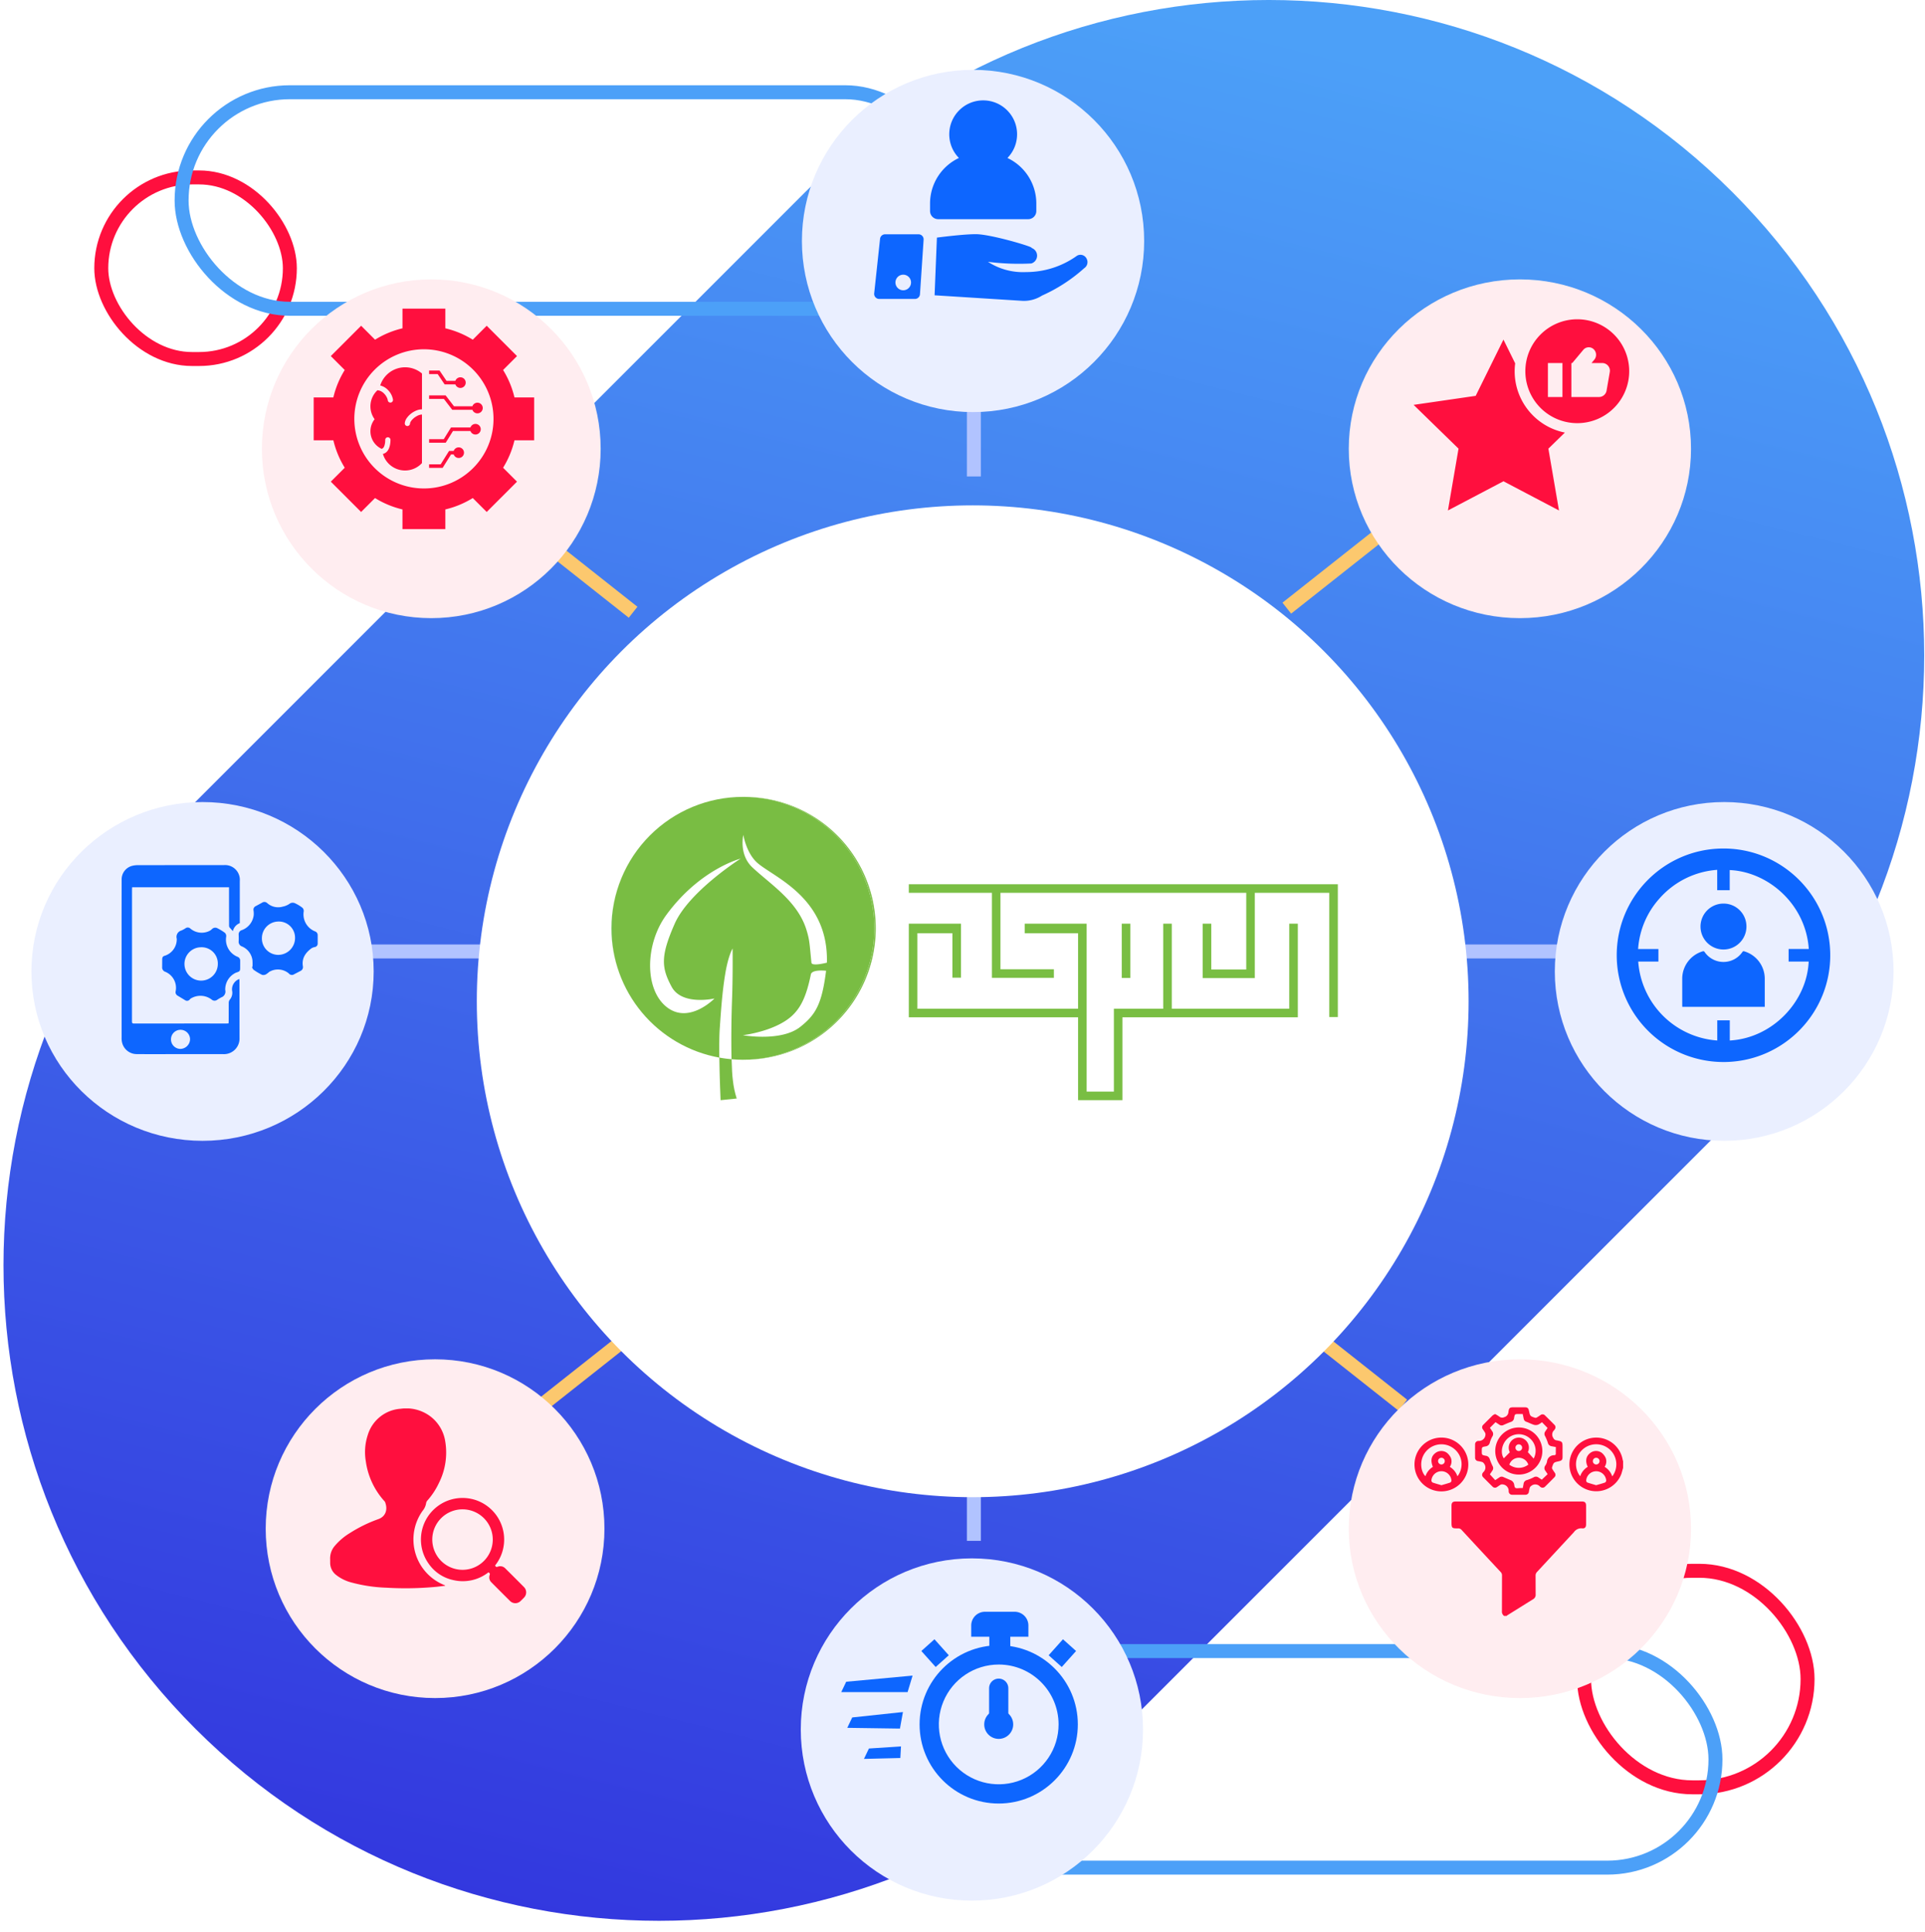 <svg xmlns="http://www.w3.org/2000/svg" width="551.223" height="553.223" xmlns:v="https://vecta.io/nano"><style><![CDATA[.B{flood-color:#151d41}.C{flood-opacity:.22}.D{fill:#ff0f3e}.E{fill:#0d66ff}.F{stroke-width:4}.G{fill:#ffedf0}.H{fill:#eaefff}]]></style><defs><linearGradient id="A" x1=".619" y1=".033" x2=".362" y2="1.059"><stop offset="0" stop-color="#4ca0f8"/><stop offset="1" stop-color="#3131dd"/></linearGradient><filter id="B" x="371.223" y="374.223" width="128" height="127" filterUnits="userSpaceOnUse"><feOffset dy="8"/><feGaussianBlur stdDeviation="5" result="A"/><feFlood class="B C"/><feComposite operator="in" in2="A"/><feComposite in="SourceGraphic"/></filter><filter id="C" x="61.081" y="374.223" width="127" height="127" filterUnits="userSpaceOnUse"><feOffset dy="8"/><feGaussianBlur stdDeviation="5" result="A"/><feFlood class="B C"/><feComposite operator="in" in2="A"/><feComposite in="SourceGraphic"/></filter><filter id="D" x="220.299" y="437.223" width="116" height="116" filterUnits="userSpaceOnUse"><feOffset dy="6"/><feGaussianBlur stdDeviation="3" result="A"/><feFlood class="B C"/><feComposite operator="in" in2="A"/><feComposite in="SourceGraphic"/></filter><filter id="E" x="106.532" y="114.707" width="344" height="344" filterUnits="userSpaceOnUse"><feOffset dy="15"/><feGaussianBlur stdDeviation="10" result="A"/><feFlood flood-opacity=".333" class="B"/><feComposite operator="in" in2="A"/><feComposite in="SourceGraphic"/></filter><clipPath id="F"><path d="M.5,38.135A37.626,37.626,0,0,0,31.376,75.153c.081,5.949.363,12.185.363,12.185l4.613-.476a25.81,25.81,0,0,1-1.1-5.248c-.182-1.271-.294-3.429-.363-5.995,1.08.091,2.157.148,3.259.148A37.634,37.634,0,1,0,.5,38.135" transform="translate(-.5 -.499)" fill="none"/></clipPath><linearGradient id="G" x1="-.011" y1="1.011" x2=".011" y2="1.011"><stop offset="0" stop-color="#80a93f"/><stop offset=".23" stop-color="#7dac42"/><stop offset=".393" stop-color="#74b446"/><stop offset=".483" stop-color="#6dbd4e"/><stop offset=".583" stop-color="#70bd4b"/><stop offset="1" stop-color="#79bd43"/></linearGradient><clipPath id="H"><path fill="none" d="M0 0h208.822v88.606H0z"/></clipPath><filter id="I" x="436.223" y="220.658" width="115" height="115" filterUnits="userSpaceOnUse"><feOffset dy="6"/><feGaussianBlur stdDeviation="3" result="A"/><feFlood class="B C"/><feComposite operator="in" in2="A"/><feComposite in="SourceGraphic"/></filter><filter id="J" x="0" y="220.658" width="116" height="115" filterUnits="userSpaceOnUse"><feOffset dy="6"/><feGaussianBlur stdDeviation="3" result="A"/><feFlood class="B C"/><feComposite operator="in" in2="A"/><feComposite in="SourceGraphic"/></filter><filter id="K" x="60" y="65" width="127" height="127" filterUnits="userSpaceOnUse"><feOffset dy="8"/><feGaussianBlur stdDeviation="5" result="A"/><feFlood class="B C"/><feComposite operator="in" in2="A"/><feComposite in="SourceGraphic"/></filter><filter id="L" x="371.223" y="65" width="128" height="127" filterUnits="userSpaceOnUse"><feOffset dy="8"/><feGaussianBlur stdDeviation="5" result="A"/><feFlood class="B C"/><feComposite operator="in" in2="A"/><feComposite in="SourceGraphic"/></filter><filter id="M" x="214.633" y="5" width="128" height="128" filterUnits="userSpaceOnUse"><feOffset dy="8"/><feGaussianBlur stdDeviation="5" result="A"/><feFlood class="B C"/><feComposite operator="in" in2="A"/><feComposite in="SourceGraphic"/></filter><clipPath id="N"><path d="M0 0h61.729v54.747H0z" class="D"/></clipPath><clipPath id="O"><path d="M0 0h63.129v63.129H0z" class="D"/></clipPath><clipPath id="P"><path d="M0 0h61.088v57.405H0z" class="E"/></clipPath><clipPath id="Q"><path d="M0 0h56.146v55.767H0z" class="D"/></clipPath><clipPath id="R"><path d="M0 0h56.174v54.133H0z" class="E"/></clipPath><clipPath id="S"><path d="M0 0h61.139v61.141H0z" class="E"/></clipPath><clipPath id="T"><path d="M0 0h67.749v54.909H0z" class="E"/></clipPath><clipPath id="U"><path d="M0 0h59.737v59.739H0z" class="D"/></clipPath></defs><g transform="translate(-719 -130)"><g transform="translate(720 130)"><path d="M495.027,54.973c-73.3-73.3-192.134-73.3-265.43,0L54.973,229.6c-73.3,73.3-73.3,192.134,0,265.429s192.134,73.3,265.429,0L495.027,320.4c73.3-73.3,73.3-192.134,0-265.43" fill="url(#A)"/><g fill="none" class="F"><g stroke="#ff0f3e"><rect x="28" y="50.804" width="54" height="52" rx="26"/><rect x="452.595" y="449.778" width="64" height="62" rx="31"/></g><g stroke="#4ca0f8"><rect x="269.223" y="472.778" width="221" height="62" rx="31"/><rect x="51" y="26.411" width="221" height="62" rx="31"/></g></g></g><g transform="translate(728 142)"><g fill="none" class="F"><path d="M269.868 399.74v29.472m0-334.259v29.472M132.019 260.438H93.304m351.689 0h-38.715" stroke="#b1c3ff"/><path d="M359.474 364.095l33.217 26.257m0-254.472l-33.217 26.257M179.321 364.095l-33.217 26.257m-7.034-253.3l33.217 26.257" stroke="#fcc86e"/></g><g transform="matrix(-1 0 0 -1 475.223 526.223)"><g transform="translate(0 60)" class="G"><g transform="matrix(-1 0 0 -1 484.22 478.22)" filter="url(#B)"><ellipse cx="49" cy="48.5" rx="49" ry="48.5" transform="matrix(-1 0 0 -1 484.22 478.22)"/></g><g transform="matrix(-1 0 0 -1 484.22 478.22)" filter="url(#C)"><circle cx="48.5" cy="48.5" r="48.5" transform="matrix(-1 0 0 -1 173.08 478.22)"/></g></g><g transform="matrix(-1 0 0 -1 484.22 538.22)" filter="url(#D)" class="H"><circle cx="49" cy="49" r="49" transform="matrix(-1 0 0 -1 327.3 538.22)"/></g></g><g transform="translate(127.532 117.707)"><g transform="translate(-136.53 -129.71)" filter="url(#E)"><circle cx="142" cy="142" r="142" transform="translate(136.53 129.71)" fill="#fff"/></g><g clip-path="url(#F)" transform="translate(38.572 98.476)"><path fill="url(#G)" d="M0 .001h75.278V86.84H0z"/></g><g clip-path="url(#H)" transform="translate(37.731 97.638)"><path d="M38.475.84h0C19.006.841 2.752 15.691.998 35.081s11.568 36.917 30.72 40.413c.079 5.949.363 12.185.363 12.185l4.611-.478a25.76 25.76 0 0 1-1.1-5.247c-.182-1.271-.3-3.429-.363-6a38.58 38.58 0 0 0 3.259.148c13.537.137 26.104-7.007 32.911-18.708s6.804-26.158-.007-37.857S52.012.698 38.475.84h0C59.259.837 76.111 17.683 76.114 38.467S59.271 76.103 38.487 76.106c-1.1 0-2.181-.057-3.259-.148.067 2.568.182 4.725.363 6a25.76 25.76 0 0 0 1.1 5.247l-4.611.478s-.284-6.235-.363-12.185C12.554 72.011-.781 54.478.975 35.08S18.998.829 38.475.84z" fill="url(#G)"/><g fill="#fff"><path d="M35.345 59.174c.272-6.962.17-14.922.17-14.922s-1.214 1.966-2.078 7.1c-.9 5.349-1.248 10.8-1.611 16-.136 2.021-.148 5.031-.114 8.13a35.26 35.26 0 0 0 3.5.466c-.124-5.2-.045-12.116.136-16.772M16.501 34.692c-6.063 8.31-6.27 21.269.147 26.323s13.684-2.453 13.684-2.453-9.324 2.146-12.277-3.36-3.2-8.778.874-18.033S37.821 18.51 37.821 18.51s-11.689 2.986-21.32 16.182m25.89-15.161c-3.02-2.85-3.8-7.813-3.8-7.813s-1.341 5.588 2.559 9.277c5.178 4.883 13.093 9.743 15.568 18.09.841 2.8.807 3.52 1.374 9.22.114 1.137 4.429 0 4.429 0 .515-18.956-15.713-24.607-20.13-28.774m10.653 43.482c-4.713 4.917-14.581 6.064-14.581 6.064s10.927 1.954 16.409-2.372c4.441-3.509 6.212-6.541 7.416-16.081 0 0-4.054-.476-4.36 1.046-1.273 6.245-2.8 9.175-4.883 11.344"/></g><g fill="#79be43"><path d="M146.945 37.133h2.453v15.546h-2.453zm47.967 24.359h-33.637V37.134h-2.452v24.358h-14.126v23.734h-7.8V37.134h-17.74v2.736h15.285v21.622H88.429V39.87h10.027V52.6h2.452V37.134H85.976v26.811h48.466v23.734h12.7V63.945h50.227V37.134h-2.453zm11.458-35.635H85.976v2.453h23.8v24.335h17.74v-2.452h-15.298V28.31h70.384v21.95h-10.015V37.134h-2.465v15.58h14.926V28.31h21.326v35.57h2.453V25.857z"/></g></g></g><g transform="translate(-9 -12)" filter="url(#I)" class="H"><circle cx="48.5" cy="48.5" r="48.5" transform="matrix(-1 0 0 -1 542.22 320.66)"/></g><g transform="translate(-9 -12)" filter="url(#J)" class="H"><ellipse cx="49" cy="48.5" rx="49" ry="48.5" transform="matrix(-1 0 0 -1 107 320.66)"/></g><g transform="translate(66)"><g transform="translate(0 60)" class="G"><g transform="translate(-75 -72)" filter="url(#K)"><circle cx="48.5" cy="48.5" r="48.5" transform="translate(75 72)"/></g><g transform="translate(-75 -72)" filter="url(#L)"><ellipse cx="49" cy="48.5" rx="49" ry="48.5" transform="translate(386.22 72)"/></g></g><g transform="translate(-75 -12)" filter="url(#M)" class="H"><circle cx="49" cy="49" r="49" transform="translate(229.63 12)"/></g></g><g transform="translate(395.789 79.423)" clip-path="url(#N)" fill-rule="evenodd" class="D"><path d="M43.31 32.44c-9.21-1.85-15.422-10.505-14.229-19.823l-3.357-6.8-7.948 16.106L0 24.506l12.862 12.537-3.036 17.7 15.9-8.359 15.9 8.359-3.036-17.7zM46.861 0a14.87 14.87 0 0 0-14.868 14.868A14.87 14.87 0 1 0 57.374 4.355 14.87 14.87 0 0 0 46.861 0m-4.243 22.259h-4.163v-9.731h4.163zm13.555-7.15l-.921 5.319c-.183 1.058-1.101 1.83-2.174 1.83h-7.906v-9.73h.256l3.165-3.783a2.04 2.04 0 0 1 2.871-.255l.058.05a2.2 2.2 0 0 1 .213 3.042l-.791.945H54c.585 0 1.146.232 1.56.646s.646.975.646 1.56c0 .126-.011.252-.032.376"/></g><g transform="translate(80.824 76.374)" clip-path="url(#O)" class="D"><path d="M63.129 37.7V25.427h-5.635c-.656-2.776-1.756-5.429-3.258-7.854l3.988-3.989-8.68-8.684-3.988 3.994A26.47 26.47 0 0 0 37.7 5.635V0H25.427v5.635a26.45 26.45 0 0 0-7.854 3.259L13.585 4.9 4.9 13.585l3.988 3.989c-1.502 2.425-2.602 5.078-3.258 7.854H0V37.7h5.635c.656 2.776 1.756 5.429 3.258 7.854L4.9 49.544l8.68 8.68 3.988-3.988a26.45 26.45 0 0 0 7.854 3.259v5.634H37.7v-5.635a26.45 26.45 0 0 0 7.854-3.259l3.988 3.988 8.68-8.68-3.988-3.988a26.47 26.47 0 0 0 3.26-7.855zM31.564 51.492a19.93 19.93 0 0 1-19.926-19.927 19.93 19.93 0 0 1 19.927-19.927 19.93 19.93 0 0 1 19.927 19.926c0 11.006-8.922 19.928-19.928 19.928M19.047 22.007a4.51 4.51 0 0 1 2.229 1.3 5.14 5.14 0 0 1 1.412 2.646c.098.399-.133.805-.525.926-.4.109-.813-.126-.925-.525a3.42 3.42 0 0 0-.142-.575l-.049-.134-.014-.037-.133-.272a5 5 0 0 0-.332-.537l-.075-.1-.041-.051q-.1-.12-.2-.232a5.36 5.36 0 0 0-.487-.454h0l-.013-.009-.124-.087-.274-.17-.25-.126-.024-.011h-.009l-.135-.047c-.09-.029-.181-.054-.274-.074-.027-.006-.212-.028-.088-.019l-.082-.006a.9.9 0 0 1-.22-.052c-2.343 2.159-2.696 5.732-.821 8.308-1.053 1.328-1.441 3.065-1.055 4.715s1.506 3.034 3.039 3.757l.131-.036.025-.011c.059-.034.068-.037.046-.023l.106-.057h.007c-.027.016-.026.009.049-.037a1.67 1.67 0 0 0 .15-.151l.007-.008.043-.062c.045-.068.087-.14.125-.212s.116-.3.038-.066l.082-.222a4.39 4.39 0 0 0 .13-.483l.048-.256c0-.026.009-.052.012-.078.035-.301.052-.604.052-.907a.75.75 0 0 1 .75-.697.75.75 0 0 1 .75.697c0 1.539-.395 3.644-2.157 4.065h-.006a6.6 6.6 0 0 0 11.181 2.63v-13.9h-.087c-.06 0-.125.016-.185.012l-.043.007a4.24 4.24 0 0 0-.742.218l-.13.055-.165.082-.4.23-.389.263c-.02.014-.018.011-.026.018l-.019.016-.19.158a5.31 5.31 0 0 0-.587.594l-.05.062-.006.008-.094.135a2.93 2.93 0 0 0-.185.316c-.025.048-.094.254-.026.045l-.054.155-.039.154v.009a.77.77 0 0 1-.752.758.76.76 0 0 1-.752-.752c.05-.572.26-1.119.606-1.578a6.31 6.31 0 0 1 2.6-2.068c.543-.243 1.128-.376 1.723-.393V18.576a7.47 7.47 0 0 0-11.96 3.432m18.445-.316h3.075c.247.701.963 1.121 1.695.996s1.268-.76 1.268-1.503-.535-1.378-1.268-1.503-1.448.295-1.695.996h-2.536l-2-2.958H33.05v1.014h2.449z"/><path d="M40.175 27.952l-2.4-3.118H33.05v1.014h4.227l2.4 3.118h5.772c.247.701.963 1.121 1.695.996s1.268-.76 1.268-1.503-.535-1.378-1.268-1.503-1.448.295-1.695.996zm6.145 5.059a1.52 1.52 0 0 0-1.432 1.018h-5.566l-2.079 3.354h-4.194v1.014h4.759l2.079-3.357h5a1.52 1.52 0 1 0 1.432-2.032m-4.796 6.718a1.52 1.52 0 0 0-1.432 1.018h-1.327l-2.4 3.837h-3.315v1.014h3.879l2.4-3.837h.765a1.52 1.52 0 1 0 1.432-2.032"/></g><g transform="translate(241.315 16.746)" clip-path="url(#P)" class="E"><path d="M58.085 44.481a24.95 24.95 0 0 1-14.587 4.679c-3.856.191-7.675-.838-10.913-2.94a69.75 69.75 0 0 0 12.435.474 2.34 2.34 0 0 0 0-4.461c1.1-.1-10.144-3.5-15.092-3.891-2.988-.235-11.96.949-11.96.949l-.665 16.516 24.872 1.573a9.56 9.56 0 0 0 5.894-1.493 46.18 46.18 0 0 0 12.076-7.838c.89-.577 1.198-1.735.713-2.678-.227-.508-.659-.895-1.189-1.065s-1.106-.106-1.586.175m-45.371-6.14h-9.58a1.45 1.45 0 0 0-1.443 1.3L.008 55.243a1.45 1.45 0 0 0 1.443 1.611h10.221a1.45 1.45 0 0 0 1.448-1.355l1.04-15.611a1.45 1.45 0 0 0-1.448-1.547M8.327 54.37a2.231 2.231 0 1 1 1.578-.653 2.23 2.23 0 0 1-1.578.653m29.839-37.88c3.724-3.816 3.675-9.922-.111-13.677s-9.892-3.755-13.677 0-3.836 9.861-.111 13.677a14.41 14.41 0 0 0-8.264 12.927v2.266c0 1.288 1.044 2.332 2.332 2.332h25.763a2.33 2.33 0 0 0 1.652-.682c.438-.438.685-1.031.685-1.65v-2.266a14.41 14.41 0 0 0-8.268-12.927"/></g><g transform="translate(85.527 391.287)" clip-path="url(#Q)" class="D"><path d="M32.932 50.78l-2.355.285a93.13 93.13 0 0 1-14.444.271 43.87 43.87 0 0 1-9.905-1.463c-1.63-.402-3.158-1.143-4.484-2.173a4.38 4.38 0 0 1-1.727-3.6l-.005-.877A5.48 5.48 0 0 1 1.4 39.29a17.47 17.47 0 0 1 4.211-3.574c2.574-1.647 5.328-2.996 8.207-4.02 2.048-.734 2.779-2.678 1.916-4.894a1 1 0 0 0-.208-.279 21.29 21.29 0 0 1-5.3-11.374 15.61 15.61 0 0 1 .554-7.524c1.267-4.231 5.026-7.232 9.433-7.53a11.48 11.48 0 0 1 8.52 2.2 11.12 11.12 0 0 1 4.249 7.236 19.35 19.35 0 0 1-1.788 11.741 20.79 20.79 0 0 1-3.4 5.17 1.63 1.63 0 0 0-.327.826 4.55 4.55 0 0 1-.974 2.046c-2.481 3.464-3.26 7.865-2.118 11.97a14.07 14.07 0 0 0 7.996 9.155l.574.25-.009.1m12.413-3.869c-2.839 2.238-6.542 3.061-10.062 2.236a11.48 11.48 0 0 1-7-4.6c-3.627-4.988-2.847-11.92 1.797-15.978s11.618-3.9 16.075.363 4.922 11.224 1.074 16.043c.334.469.333.464.823.317.727-.26 1.538-.073 2.078.479q2.708 2.677 5.388 5.383a2.14 2.14 0 0 1 0 3.01q-.472.5-.968.968a2.14 2.14 0 0 1-3.035-.007Q48.837 52.48 46.18 49.8a1.96 1.96 0 0 1-.518-2c.14-.526.149-.523-.319-.877m-7.456-.709a8.66 8.66 0 1 0-8.628-8.905 8.68 8.68 0 0 0 2.444 6.264c1.623 1.675 3.852 2.627 6.184 2.641"/></g><g transform="translate(25.815 235.718)" clip-path="url(#R)" class="E"><path d="M33.851 16.615a3.2 3.2 0 0 0-1.982 2.294l-.962-1.082c-.101-.176-.148-.378-.133-.581Q30.761 12.122 30.765 7v-.655H3.016l-.028.607q0 18.888-.012 37.776c0 .448.078.636.589.635q13.245-.022 26.489-.01l.576-.026.038-.619.014-5.355a1.47 1.47 0 0 1 .324-.852c.595-.722.829-1.677.633-2.592a3.15 3.15 0 0 1 2.084-3.3l.029.607.017 16.239a4.46 4.46 0 0 1-4.653 4.669q-8-.008-16.008 0c-2.879 0-5.759.018-8.638-.013A4.31 4.31 0 0 1 .1 50.6c-.074-.395-.104-.798-.09-1.2Q0 31.889 0 14.383L.017 4.248C-.057 2.305 1.272.589 3.171.173A6.65 6.65 0 0 1 4.653.009Q16.947-.006 29.242 0a4.23 4.23 0 0 1 3.378 1.211c.89.885 1.34 2.121 1.228 3.372V16.61M19.609 49.844a2.73 2.73 0 0 0-2.721-2.689 2.73 2.73 0 0 0-2.74 2.67 2.72 2.72 0 0 0 .752 1.957c.502.526 1.193.829 1.919.843 1.528-.023 2.763-1.255 2.79-2.783m17.876-20.718a13.66 13.66 0 0 0-.013-1.884c-.222-1.754-1.36-3.258-2.988-3.948-.636-.212-1.036-.842-.958-1.508.033-.612.019-1.228 0-1.841-.06-.593.307-1.145.877-1.319 1.853-.66 3.177-2.306 3.427-4.257.039-.477.02-.957-.056-1.429a1.11 1.11 0 0 1 .67-1.21l1.816-.991c.449-.295 1.043-.242 1.432.129a4.7 4.7 0 0 0 4.456 1.017 5.22 5.22 0 0 0 2.121-.936 1.56 1.56 0 0 1 1.335-.055 10.86 10.86 0 0 1 2.2 1.334 1.29 1.29 0 0 1 .355 1 5.24 5.24 0 0 0 3.273 5.76 1.12 1.12 0 0 1 .723 1.076v2.417a.98.98 0 0 1-.865.989 2.65 2.65 0 0 0-.945.372c-1.692 1.268-2.784 2.837-2.432 5.093a1.21 1.21 0 0 1-.7 1.378l-1.784.929a1.13 1.13 0 0 1-1.553-.234 4.87 4.87 0 0 0-5.619-.424 6.01 6.01 0 0 1-.952.719 1.54 1.54 0 0 1-1.1.108 17.39 17.39 0 0 1-2.362-1.41c-.249-.172-.364-.539-.54-.817l.179-.06m12.19-8.265c.02-1.286-.496-2.523-1.423-3.414s-2.183-1.357-3.468-1.286a4.76 4.76 0 0 0-4.6 4.724 4.7 4.7 0 0 0 4.674 4.82 4.84 4.84 0 0 0 4.818-4.846m-15.714 7.717v.518c0 1.294 0 1.294-1.233 1.72-1.908.892-3.104 2.831-3.045 4.936.237.886-.245 1.807-1.108 2.117a14.2 14.2 0 0 0-1.285.761 1.24 1.24 0 0 1-1.492-.125c-1.681-1.275-3.957-1.436-5.8-.408a1.28 1.28 0 0 0-.449.35.99.99 0 0 1-1.39.215l-2.165-1.31a1.11 1.11 0 0 1-.5-1.243c.453-2.312-.774-4.626-2.943-5.546a1.31 1.31 0 0 1-.929-1.4l.01-2.131c.01-.711.207-.956.889-1.126a4.95 4.95 0 0 0 3.281-4.836 1.88 1.88 0 0 1 1.333-2.343c.421-.185.826-.408 1.208-.664.411-.287.966-.249 1.334.092 1.469 1.255 3.525 1.559 5.294.782a2.77 2.77 0 0 0 .9-.6 1.31 1.31 0 0 1 1.589-.249 14.1 14.1 0 0 1 2.15 1.323c.265.283.392.668.347 1.053a5.31 5.31 0 0 0 3.249 5.793 1.13 1.13 0 0 1 .757 1.11v1.209zm-6.4-.3a4.64 4.64 0 0 0-4.889-4.75c-2.624.063-4.705 2.231-4.66 4.856s2.2 4.72 4.824 4.693 4.735-2.168 4.725-4.792"/></g><g transform="translate(453.953 230.958)" clip-path="url(#S)" class="E"><path d="M0 30.966C-.218 14.112 13.247.262 30.1.005s30.735 13.174 31.033 30.026S48.032 60.797 31.18 61.135a30.58 30.58 0 0 1-21.866-8.598A30.58 30.58 0 0 1 0 30.966m54.992-2.193C54.134 15.9 43.28 6.629 32.348 6.176v5.761h-3.579V6.11a24.28 24.28 0 0 0-16.49 8.161A24.07 24.07 0 0 0 6.117 28.79h5.815v3.578h-5.78a24.42 24.42 0 0 0 22.633 22.611V49.2h3.585v5.784c12.462-.721 22.12-11.374 22.59-22.616h-5.744v-3.596z"/><path d="M42.385 45.344h-23.61l-.023-.364v-7.764a8.19 8.19 0 0 1 5.823-7.759.46.46 0 0 1 .611.215 6.55 6.55 0 0 0 5.403 2.816c2.155-.007 4.168-1.071 5.386-2.847a.41.41 0 0 1 .548-.191c3.478 1.03 5.863 4.225 5.862 7.852q0 3.763 0 7.525zm-5.245-23.07c.03 2.675-1.563 5.101-4.03 6.137s-5.314.473-7.203-1.421-2.44-4.745-1.396-7.207 3.476-4.047 6.151-4.008c3.571.036 6.453 2.929 6.477 6.5"/></g><g transform="translate(231.889 449.512)" clip-path="url(#T)" class="E"><path d="M45.092 54.91c-12.513 0-22.657-10.144-22.657-22.657S32.578 9.596 45.091 9.596s22.657 10.143 22.658 22.656C67.736 44.76 57.6 54.896 45.092 54.91m0-39.8c-6.935 0-13.187 4.178-15.84 10.585s-1.186 13.782 3.718 18.685 12.279 6.369 18.685 3.715 10.583-8.907 10.582-15.842c-.01-9.464-7.681-17.134-17.145-17.144"/><path d="M45.093 35.009c-.731 0-1.432-.29-1.949-.807s-.807-1.218-.807-1.949V21.945c-.019-.997.502-1.926 1.362-2.43s1.926-.504 2.786 0 1.381 1.434 1.362 2.43v10.308c0 .731-.29 1.432-.807 1.949s-1.218.807-1.949.807"/><path d="M49.238 32.252c0 2.289-1.856 4.145-4.145 4.145s-4.145-1.856-4.145-4.145 1.856-4.145 4.145-4.145 4.145 1.856 4.145 4.145m4.353-25.114H37.219v-3.2c-.001-1.044.413-2.045 1.15-2.783A3.94 3.94 0 0 1 41.151 0h8.5a3.94 3.94 0 0 1 2.785 1.15c.739.737 1.154 1.739 1.155 2.784z"/><path d="M42.402 1.925h6.005v10.427h-6.005zm16.988 10.53l4.101-4.58 3.755 3.362-4.101 4.58zm-36.451-1.22l3.755-3.362 4.101 4.58-3.755 3.362zM19 23.012H0l1.423-2.977L20.43 18.28zm-2.19 10.44l-15.086-.215 1.423-2.976 14.522-1.55zm.115 8.421l-10.42.258 1.423-2.976 9.181-.609z"/></g><g clip-path="url(#U)" transform="translate(396.039 390.961)" class="D"><path d="M25.652 59.738a1.53 1.53 0 0 1-.613-1.4l.02-10.172a1.35 1.35 0 0 0-.394-1.01q-5.603-6.005-11.179-12.042a1.25 1.25 0 0 0-1.037-.439c-1.755.021-1.852-.091-1.852-1.871V28.23c0-.915.325-1.252 1.214-1.252q18.057 0 36.114 0c.868 0 1.208.336 1.21 1.2q.008 2.678 0 5.357c0 .791-.363 1.225-1.13 1.133a2.53 2.53 0 0 0-2.338 1.07L35.108 47.124c-.296.294-.453.7-.433 1.117l.02 5.356a1.43 1.43 0 0 1-.758 1.377l-7.348 4.581a1.79 1.79 0 0 0-.214.186zm34.085-42.393l-.475 1.661c-1.328 3.624-5.138 5.701-8.903 4.852s-6.317-4.358-5.962-8.202 3.506-6.827 7.363-6.971 7.222 2.595 7.864 6.401c.029.113.067.224.113.331zm-3.109 2.449a5.72 5.72 0 0 0-.842-7.819 5.79 5.79 0 0 0-7.991.457c-1.922 2.013-2.071 5.134-.349 7.321.375-1.129 1.141-2.087 2.16-2.7-.741-1.593-.525-2.937.588-3.865a2.76 2.76 0 0 1 3.454-.128 4.03 4.03 0 0 1 1.1 1.455 2.78 2.78 0 0 1-.3 2.536 5.08 5.08 0 0 1 2.184 2.746m-4.616 2.516c.878-.256 1.723-.476 2.544-.765a.72.72 0 0 0 .338-.575c-.116-1.503-1.373-2.661-2.881-2.654s-2.753 1.178-2.854 2.682a.68.68 0 0 0 .313.534c.822.288 1.664.516 2.541.777m.975-6.906a.96.96 0 1 0-.933.97.97.97 0 0 0 .933-.97M23.09 1.935a11.52 11.52 0 0 1 1.228.748c.378.312.903.375 1.344.162a1.64 1.64 0 0 0 1.245-1.568C27.07.145 27.307 0 28.46 0h3.07c.806 0 1.078.223 1.247.995l.012.059c.322 1.478.32 1.484 1.745 1.954a.67.67 0 0 0 .479-.079c.364-.209.707-.456 1.058-.689.395-.321.972-.277 1.313.1q1.355 1.323 2.686 2.677c.355.331.406.875.118 1.266-.047.089-.102.173-.166.25-.652.564-.773 1.53-.28 2.237a1.13 1.13 0 0 0 .849.683c1.81.345 1.806.365 1.806 2.208v2.528c0 .808-.22 1.076-.993 1.251l-.117.028c-1.428.316-1.434.314-1.9 1.727-.035.163-.008.334.077.478.209.364.456.707.69 1.058a.96.96 0 0 1-.093 1.315q-1.325 1.355-2.681 2.68c-.331.355-.876.405-1.266.117a.69.69 0 0 1-.15-.1 1.79 1.79 0 0 0-1.224-.644c-.478-.042-.952.108-1.318.418a1.06 1.06 0 0 0-.41.5 10.9 10.9 0 0 0-.253 1.174.96.96 0 0 1-1 .857q-1.9.015-3.792 0c-.485.017-.906-.332-.978-.812a.73.73 0 0 1-.028-.178 1.84 1.84 0 0 0-1.648-1.965 1.03 1.03 0 0 0-.637.068c-.372.193-.7.463-1.06.684a.95.95 0 0 1-1.264-.126q-1.351-1.33-2.68-2.682c-.355-.33-.406-.875-.117-1.265a.71.71 0 0 1 .1-.15 1.8 1.8 0 0 0 .226-2.542c-.12-.186-.295-.329-.5-.411-.386-.105-.778-.19-1.174-.252a.96.96 0 0 1-.857-1q-.014-1.9 0-3.792c-.017-.485.333-.905.813-.977a.48.48 0 0 1 .119-.017c1.014.093 1.915-.645 2.023-1.658a1.04 1.04 0 0 0-.067-.638 10.24 10.24 0 0 0-.652-1.009c-.322-.394-.278-.972.1-1.313l2.683-2.678a3.37 3.37 0 0 1 .728-.4m7.911 21.191l.226-1.175c.052-.555.462-1.011 1.008-1.121a12.07 12.07 0 0 0 1.88-.778 1.22 1.22 0 0 1 1.4.068l.931.61 1.671-1.584-.626-.934c-.363-.427-.388-1.046-.059-1.5a3.45 3.45 0 0 0 .5-1.088c.073-1.114 1.029-1.962 2.144-1.9.132 0 .366-.171.371-.271l.017-2.068-1.213-.235a1.24 1.24 0 0 1-1.071-.984 12.98 12.98 0 0 0-.776-1.882c-.279-.432-.257-.992.057-1.4l.635-.965-1.599-1.648c-.338.276-.707.511-1.1.7a1.99 1.99 0 0 1-1.173.057c-.741-.226-1.437-.6-2.167-.867a1.09 1.09 0 0 1-.792-.884l-.283-1.344h-1.137c-1.11 0-1.113 0-1.331 1.083a1.28 1.28 0 0 1-.827 1.142c-.753.262-1.486.587-2.215.913a1.11 1.11 0 0 1-1.187-.09l-1.086-.715-1.61 1.61.625.943a1.28 1.28 0 0 1 .068 1.557 8.36 8.36 0 0 0-.713 1.713 1.36 1.36 0 0 1-1.181 1.1c-1.13.206-1.126.229-1.126 1.348s0 1.126 1.133 1.345a1.33 1.33 0 0 1 1.149.982 17.03 17.03 0 0 0 .826 1.99 1.15 1.15 0 0 1-.055 1.244l-.736 1.116.382.406 1.147 1.245 1.182-.78a1.11 1.11 0 0 1 1.187-.089l2.2.942c.317.176.573.446.732.772.208.433.144 1.124.454 1.348.333.24.964.067 1.465.073h.664M7.692 8.674c3.119-.006 5.934 1.868 7.131 4.747A7.71 7.71 0 0 1 4.761 23.502C1.879 22.31 0 19.499 0 16.38c.003-4.249 3.443-7.695 7.692-7.706m-2.428 8.392c-.7-1.78-.482-3.023.671-3.927a2.75 2.75 0 0 1 3.357-.1 4.02 4.02 0 0 1 1.12 1.438 2.8 2.8 0 0 1-.291 2.583 5.03 5.03 0 0 1 2.179 2.703c1.806-2.326 1.515-5.651-.667-7.628-1.141-1.054-2.659-1.604-4.211-1.527a5.78 5.78 0 0 0-4.038 1.937c-2.231 2.5-1.552 5.968-.247 7.188a4.98 4.98 0 0 1 2.13-2.666m2.449 5.247c.881-.261 1.725-.487 2.547-.774.186-.116.304-.315.317-.533-.094-1.507-1.339-2.685-2.849-2.695s-2.771 1.149-2.887 2.655a.72.72 0 0 0 .335.575c.82.291 1.664.514 2.537.772M7.7 16.376a.96.96 0 1 0-.949-.955.97.97 0 0 0 .949.955"/><path d="M36.613 12.537c-.006 3.718-3.021 6.73-6.739 6.732s-6.736-3.006-6.747-6.725 2.992-6.743 6.71-6.761c1.795-.006 3.519.703 4.79 1.97s1.986 2.989 1.986 4.784m-2.49 2.151a4.67 4.67 0 0 0-1.168-5.856c-1.847-1.544-4.55-1.483-6.326.141-1.673 1.536-2.082 4.139-1.053 5.644l1.724-1.735a2.89 2.89 0 0 1 4.368-3.577 2.89 2.89 0 0 1 .791 3.54l1.665 1.843m-6.968 1.743a4.5 4.5 0 0 0 5.434-.005c-.384-1.177-1.481-1.972-2.719-1.971s-2.334.799-2.715 1.976m3.671-4.881a.96.96 0 0 0-1.653-.645.96.96 0 0 0 .724 1.62.97.97 0 0 0 .929-.975"/></g></g></g></svg>